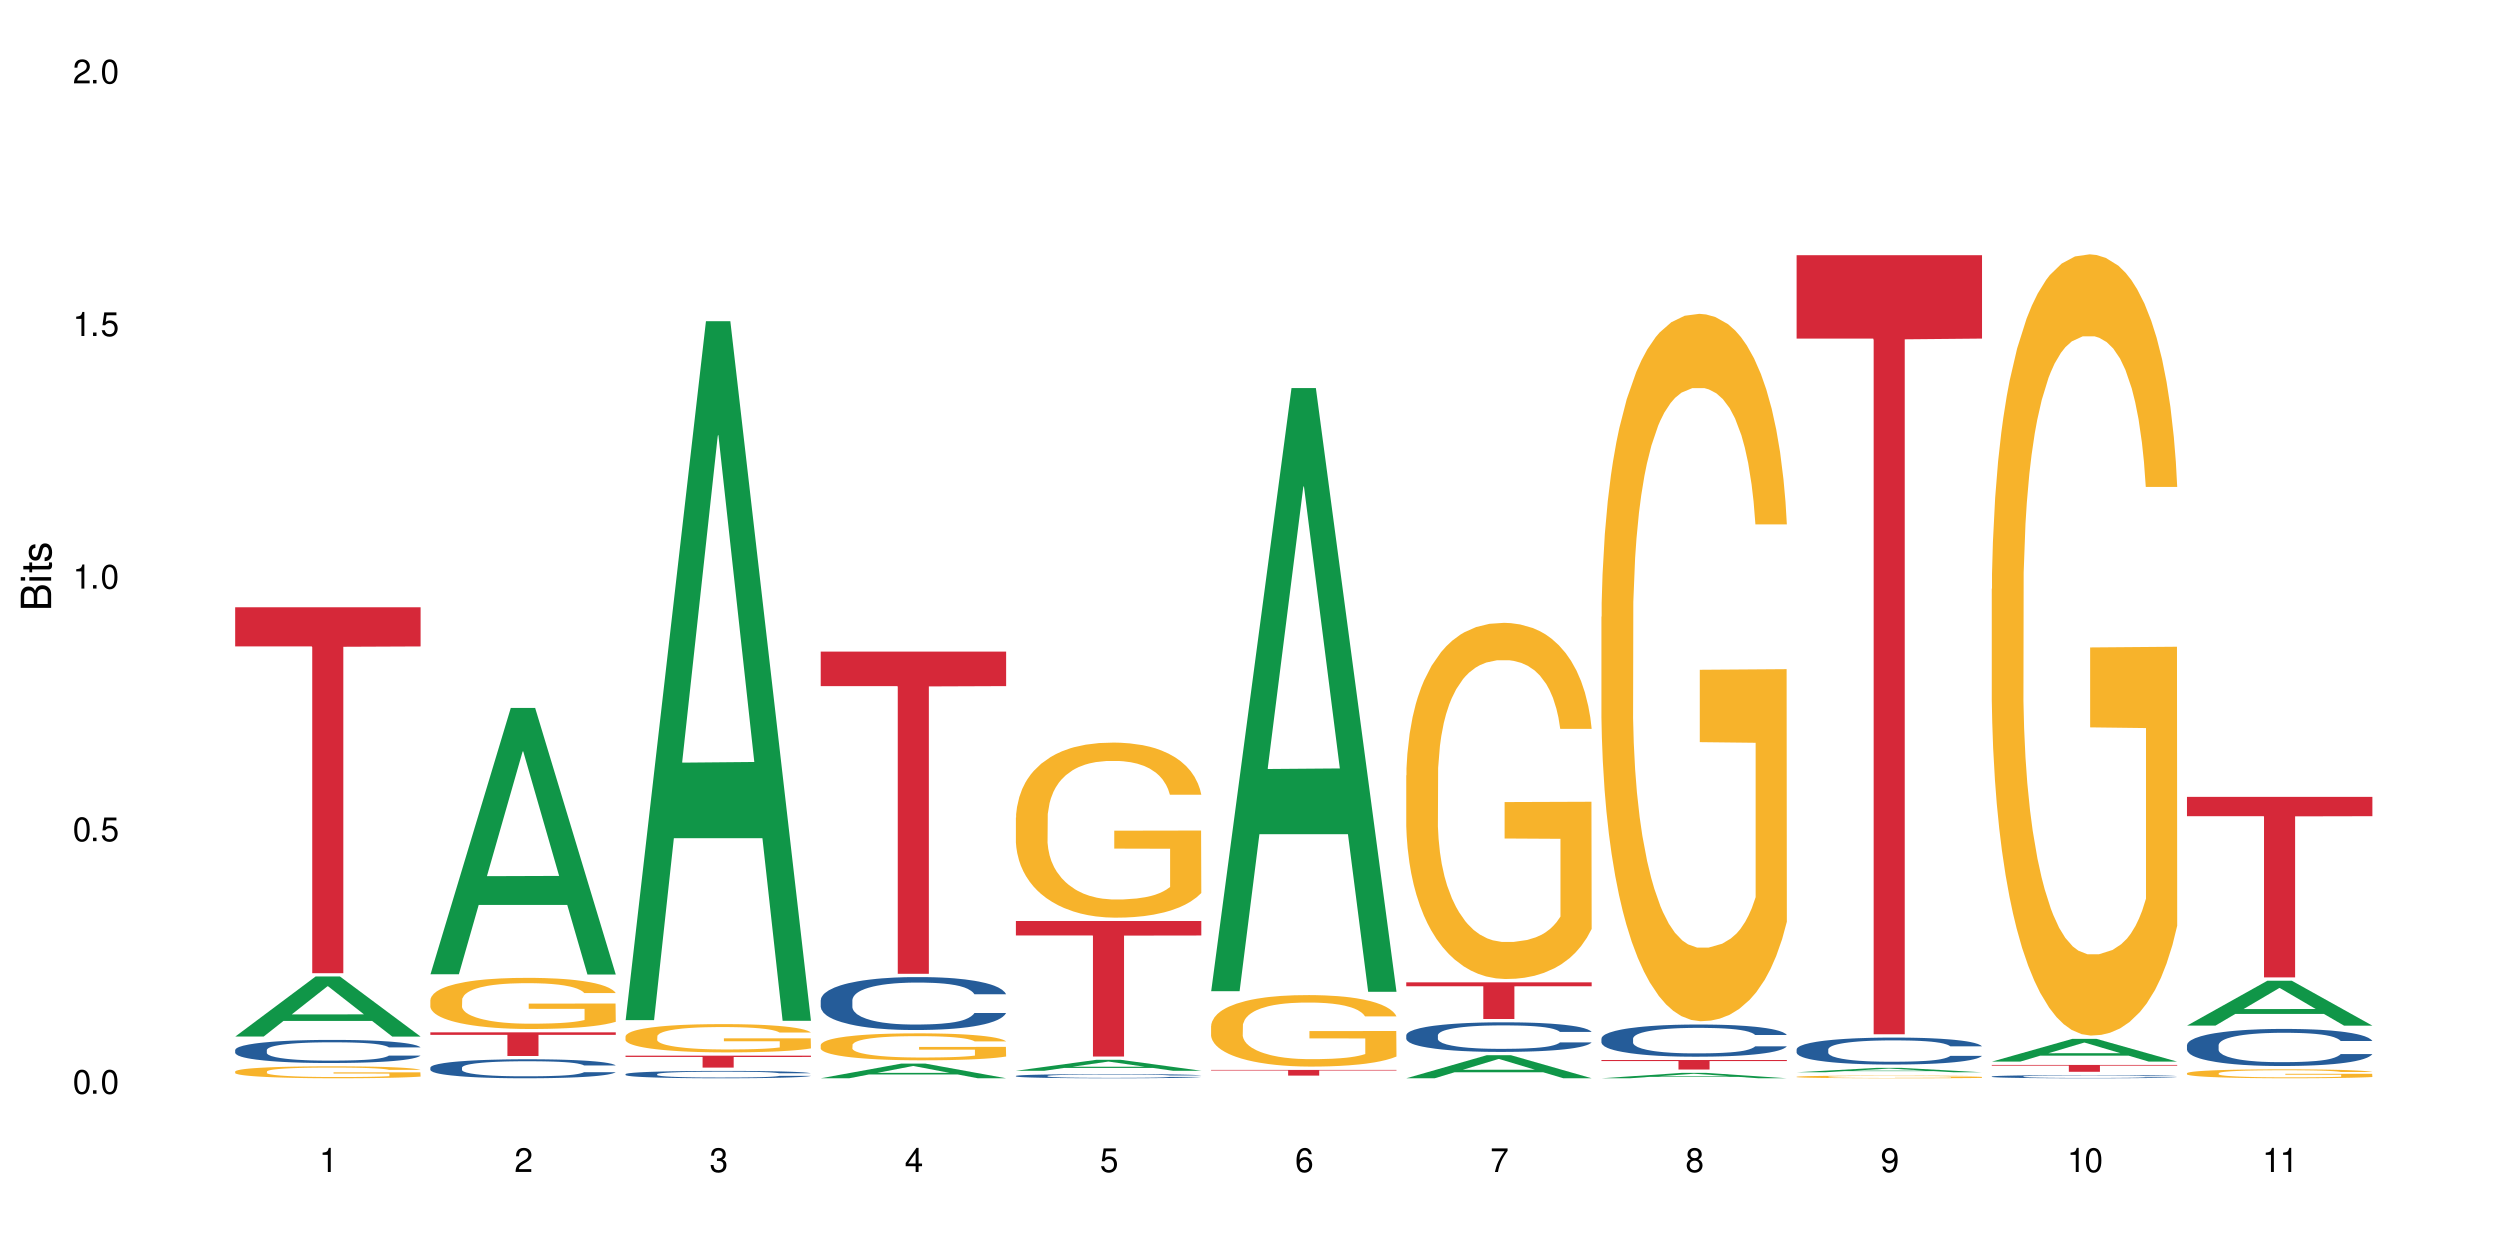 <?xml version="1.0" encoding="UTF-8"?>
<svg xmlns="http://www.w3.org/2000/svg" xmlns:xlink="http://www.w3.org/1999/xlink" width="720" height="360" viewBox="0 0 720 360">
<defs>
<g>
<g id="glyph-0-0">
</g>
<g id="glyph-0-1">
<path d="M 2.641 -6.938 C 2 -6.938 1.422 -6.656 1.078 -6.172 C 0.641 -5.562 0.406 -4.641 0.406 -3.359 C 0.406 -1.016 1.188 0.219 2.641 0.219 C 4.078 0.219 4.859 -1.016 4.859 -3.297 C 4.859 -4.641 4.656 -5.547 4.203 -6.172 C 3.844 -6.656 3.281 -6.938 2.641 -6.938 Z M 2.641 -6.188 C 3.547 -6.188 4 -5.25 4 -3.375 C 4 -1.406 3.562 -0.484 2.625 -0.484 C 1.734 -0.484 1.281 -1.438 1.281 -3.344 C 1.281 -5.25 1.734 -6.188 2.641 -6.188 Z M 2.641 -6.188 "/>
</g>
<g id="glyph-0-2">
<path d="M 1.828 -1 L 0.828 -1 L 0.828 0 L 1.828 0 Z M 1.828 -1 "/>
</g>
<g id="glyph-0-3">
<path d="M 4.562 -6.797 L 1.062 -6.797 L 0.547 -3.094 L 1.328 -3.094 C 1.719 -3.562 2.047 -3.734 2.578 -3.734 C 3.484 -3.734 4.062 -3.109 4.062 -2.094 C 4.062 -1.125 3.484 -0.531 2.578 -0.531 C 1.828 -0.531 1.375 -0.906 1.188 -1.672 L 0.328 -1.672 C 0.453 -1.109 0.547 -0.844 0.75 -0.594 C 1.125 -0.078 1.828 0.219 2.594 0.219 C 3.969 0.219 4.922 -0.781 4.922 -2.219 C 4.922 -3.562 4.031 -4.484 2.719 -4.484 C 2.25 -4.484 1.859 -4.359 1.469 -4.062 L 1.734 -5.969 L 4.562 -5.969 Z M 4.562 -6.797 "/>
</g>
<g id="glyph-0-4">
<path d="M 2.484 -4.938 L 2.484 0 L 3.328 0 L 3.328 -6.938 L 2.766 -6.938 C 2.469 -5.875 2.281 -5.734 0.984 -5.562 L 0.984 -4.938 Z M 2.484 -4.938 "/>
</g>
<g id="glyph-0-5">
<path d="M 4.859 -0.828 L 1.281 -0.828 C 1.359 -1.406 1.672 -1.781 2.5 -2.281 L 3.469 -2.828 C 4.406 -3.344 4.906 -4.062 4.906 -4.906 C 4.906 -5.484 4.672 -6.031 4.266 -6.406 C 3.859 -6.766 3.375 -6.938 2.719 -6.938 C 1.859 -6.938 1.219 -6.625 0.844 -6.031 C 0.609 -5.672 0.5 -5.234 0.484 -4.531 L 1.328 -4.531 C 1.359 -5.016 1.406 -5.281 1.531 -5.516 C 1.75 -5.938 2.188 -6.203 2.703 -6.203 C 3.469 -6.203 4.031 -5.641 4.031 -4.891 C 4.031 -4.344 3.719 -3.859 3.125 -3.516 L 2.234 -3 C 0.812 -2.172 0.406 -1.531 0.328 -0.016 L 4.859 -0.016 Z M 4.859 -0.828 "/>
</g>
<g id="glyph-0-6">
<path d="M 2.125 -3.188 L 2.578 -3.188 C 3.5 -3.188 3.984 -2.766 3.984 -1.922 C 3.984 -1.062 3.469 -0.531 2.594 -0.531 C 1.656 -0.531 1.203 -1 1.156 -2.016 L 0.312 -2.016 C 0.344 -1.453 0.438 -1.094 0.609 -0.781 C 0.953 -0.109 1.625 0.219 2.547 0.219 C 3.953 0.219 4.859 -0.625 4.859 -1.938 C 4.859 -2.828 4.516 -3.297 3.703 -3.594 C 4.344 -3.844 4.656 -4.328 4.656 -5.031 C 4.656 -6.219 3.875 -6.938 2.578 -6.938 C 1.203 -6.938 0.484 -6.172 0.453 -4.703 L 1.297 -4.703 C 1.312 -5.125 1.344 -5.359 1.453 -5.578 C 1.641 -5.969 2.062 -6.203 2.594 -6.203 C 3.344 -6.203 3.797 -5.75 3.797 -5 C 3.797 -4.516 3.609 -4.219 3.25 -4.047 C 3.016 -3.953 2.703 -3.922 2.125 -3.906 Z M 2.125 -3.188 "/>
</g>
<g id="glyph-0-7">
<path d="M 3.141 -1.672 L 3.141 0 L 3.984 0 L 3.984 -1.672 L 4.984 -1.672 L 4.984 -2.438 L 3.984 -2.438 L 3.984 -6.938 L 3.359 -6.938 L 0.266 -2.578 L 0.266 -1.672 Z M 3.141 -2.438 L 1 -2.438 L 3.141 -5.5 Z M 3.141 -2.438 "/>
</g>
<g id="glyph-0-8">
<path d="M 4.781 -5.125 C 4.609 -6.266 3.891 -6.938 2.844 -6.938 C 2.094 -6.938 1.422 -6.578 1.031 -5.953 C 0.594 -5.266 0.406 -4.422 0.406 -3.172 C 0.406 -2 0.578 -1.25 0.984 -0.641 C 1.359 -0.078 1.953 0.219 2.703 0.219 C 3.984 0.219 4.922 -0.75 4.922 -2.094 C 4.922 -3.375 4.062 -4.281 2.844 -4.281 C 2.172 -4.281 1.641 -4.031 1.281 -3.516 C 1.281 -5.234 1.828 -6.188 2.797 -6.188 C 3.391 -6.188 3.797 -5.797 3.938 -5.125 Z M 2.734 -3.531 C 3.547 -3.531 4.062 -2.953 4.062 -2.031 C 4.062 -1.156 3.484 -0.531 2.703 -0.531 C 1.922 -0.531 1.328 -1.188 1.328 -2.078 C 1.328 -2.938 1.906 -3.531 2.734 -3.531 Z M 2.734 -3.531 "/>
</g>
<g id="glyph-0-9">
<path d="M 4.984 -6.797 L 0.438 -6.797 L 0.438 -5.969 L 4.109 -5.969 C 2.5 -3.656 1.828 -2.234 1.328 0 L 2.219 0 C 2.594 -2.172 3.453 -4.047 4.984 -6.094 Z M 4.984 -6.797 "/>
</g>
<g id="glyph-0-10">
<path d="M 3.75 -3.656 C 4.469 -4.094 4.688 -4.438 4.688 -5.078 C 4.688 -6.172 3.844 -6.938 2.641 -6.938 C 1.438 -6.938 0.594 -6.172 0.594 -5.094 C 0.594 -4.438 0.812 -4.094 1.516 -3.656 C 0.734 -3.266 0.359 -2.703 0.359 -1.922 C 0.359 -0.656 1.281 0.219 2.641 0.219 C 3.984 0.219 4.922 -0.656 4.922 -1.922 C 4.922 -2.703 4.531 -3.266 3.75 -3.656 Z M 2.641 -6.188 C 3.359 -6.188 3.812 -5.75 3.812 -5.062 C 3.812 -4.406 3.344 -3.984 2.641 -3.984 C 1.922 -3.984 1.453 -4.406 1.453 -5.078 C 1.453 -5.75 1.922 -6.188 2.641 -6.188 Z M 2.641 -3.266 C 3.484 -3.266 4.062 -2.719 4.062 -1.906 C 4.062 -1.078 3.484 -0.531 2.625 -0.531 C 1.797 -0.531 1.219 -1.094 1.219 -1.906 C 1.219 -2.719 1.781 -3.266 2.641 -3.266 Z M 2.641 -3.266 "/>
</g>
<g id="glyph-0-11">
<path d="M 0.516 -1.578 C 0.672 -0.453 1.406 0.219 2.438 0.219 C 3.188 0.219 3.859 -0.141 4.266 -0.766 C 4.688 -1.453 4.891 -2.297 4.891 -3.547 C 4.891 -4.719 4.703 -5.453 4.312 -6.078 C 3.938 -6.641 3.344 -6.938 2.594 -6.938 C 1.297 -6.938 0.359 -5.969 0.359 -4.625 C 0.359 -3.344 1.234 -2.453 2.453 -2.453 C 3.094 -2.453 3.578 -2.672 4.016 -3.203 C 4 -1.484 3.469 -0.531 2.5 -0.531 C 1.906 -0.531 1.484 -0.906 1.359 -1.578 Z M 2.578 -6.203 C 3.375 -6.203 3.969 -5.531 3.969 -4.641 C 3.969 -3.797 3.391 -3.188 2.547 -3.188 C 1.734 -3.188 1.234 -3.766 1.234 -4.688 C 1.234 -5.562 1.797 -6.203 2.578 -6.203 Z M 2.578 -6.203 "/>
</g>
<g id="glyph-1-0">
</g>
<g id="glyph-1-1">
<path d="M 0 -0.953 L 0 -4.891 C 0 -5.719 -0.234 -6.344 -0.734 -6.797 C -1.188 -7.234 -1.812 -7.469 -2.5 -7.469 C -3.547 -7.469 -4.188 -7 -4.625 -5.875 C -4.984 -6.688 -5.625 -7.094 -6.531 -7.094 C -7.172 -7.094 -7.734 -6.859 -8.141 -6.391 C -8.562 -5.922 -8.75 -5.344 -8.75 -4.5 L -8.75 -0.953 Z M -4.984 -2.062 L -7.766 -2.062 L -7.766 -4.219 C -7.766 -4.844 -7.688 -5.203 -7.453 -5.5 C -7.219 -5.812 -6.859 -5.969 -6.375 -5.969 C -5.891 -5.969 -5.531 -5.812 -5.297 -5.5 C -5.062 -5.203 -4.984 -4.844 -4.984 -4.219 Z M -0.984 -2.062 L -4 -2.062 L -4 -4.781 C -4 -5.766 -3.438 -6.359 -2.484 -6.359 C -1.547 -6.359 -0.984 -5.766 -0.984 -4.781 Z M -0.984 -2.062 "/>
</g>
<g id="glyph-1-2">
<path d="M -6.281 -1.797 L -6.281 -0.797 L 0 -0.797 L 0 -1.797 Z M -8.75 -1.797 L -8.75 -0.797 L -7.484 -0.797 L -7.484 -1.797 Z M -8.75 -1.797 "/>
</g>
<g id="glyph-1-3">
<path d="M -6.281 -3.047 L -6.281 -2.016 L -8.016 -2.016 L -8.016 -1.016 L -6.281 -1.016 L -6.281 -0.172 L -5.469 -0.172 L -5.469 -1.016 L -0.719 -1.016 C -0.078 -1.016 0.281 -1.453 0.281 -2.234 C 0.281 -2.5 0.25 -2.719 0.188 -3.047 L -0.641 -3.047 C -0.609 -2.906 -0.594 -2.766 -0.594 -2.562 C -0.594 -2.141 -0.719 -2.016 -1.156 -2.016 L -5.469 -2.016 L -5.469 -3.047 Z M -6.281 -3.047 "/>
</g>
<g id="glyph-1-4">
<path d="M -4.531 -5.25 C -5.766 -5.25 -6.469 -4.422 -6.469 -2.969 C -6.469 -1.516 -5.719 -0.562 -4.547 -0.562 C -3.562 -0.562 -3.094 -1.062 -2.734 -2.562 L -2.516 -3.484 C -2.344 -4.188 -2.094 -4.469 -1.641 -4.469 C -1.047 -4.469 -0.641 -3.875 -0.641 -3 C -0.641 -2.453 -0.797 -2 -1.062 -1.75 C -1.25 -1.594 -1.422 -1.531 -1.875 -1.469 L -1.875 -0.406 C -0.422 -0.453 0.281 -1.266 0.281 -2.922 C 0.281 -4.5 -0.5 -5.516 -1.719 -5.516 C -2.656 -5.516 -3.172 -4.984 -3.469 -3.734 L -3.703 -2.766 C -3.891 -1.953 -4.156 -1.609 -4.594 -1.609 C -5.188 -1.609 -5.547 -2.125 -5.547 -2.938 C -5.547 -3.75 -5.203 -4.172 -4.531 -4.203 Z M -4.531 -5.25 "/>
</g>
</g>
</defs>
<rect x="-72" y="-36" width="864" height="432" fill="rgb(100%, 100%, 100%)" fill-opacity="1"/>
<path fill-rule="nonzero" fill="rgb(6.275%, 58.824%, 28.235%)" fill-opacity="1" d="M 67.73 298.523 L 67.789 298.508 L 90.895 281.227 L 97.91 281.227 L 121.133 298.539 L 112.973 298.539 L 107.152 294.02 L 81.652 294.02 L 75.945 298.523 L 67.73 298.523 L 84.105 292.152 L 104.816 292.133 L 94.488 284.055 L 94.375 284.039 L 94.262 284.086 L 84.047 292.133 L 84.105 292.152 Z M 67.73 298.523 "/>
<path fill-rule="nonzero" fill="rgb(14.51%, 36.078%, 60%)" fill-opacity="1" d="M 67.73 302.391 L 67.797 302.383 L 67.797 302.238 L 67.992 302.004 L 68.449 301.715 L 68.902 301.512 L 70.074 301.152 L 71.703 300.809 L 73.398 300.539 L 74.633 300.383 L 75.742 300.262 L 78.281 300.035 L 79.91 299.918 L 81.668 299.816 L 83.816 299.711 L 85.379 299.652 L 88.895 299.555 L 91.5 299.512 L 93.52 299.492 L 97.883 299.492 L 100.488 299.52 L 102.375 299.547 L 104.461 299.598 L 106.219 299.652 L 109.281 299.785 L 112.016 299.957 L 113.254 300.055 L 115.207 300.242 L 116.703 300.426 L 117.746 300.582 L 118.918 300.809 L 119.961 301.082 L 120.742 301.391 L 121.133 301.652 L 112.016 301.652 L 111.559 301.41 L 111.039 301.223 L 110.062 300.973 L 109.086 300.797 L 107.715 300.617 L 106.48 300.504 L 104.785 300.387 L 103.289 300.316 L 101.727 300.262 L 100.227 300.223 L 97.363 300.188 L 94.039 300.188 L 92.805 300.199 L 90.262 300.246 L 88.895 300.289 L 86.941 300.375 L 85.574 300.453 L 83.945 300.574 L 82.84 300.68 L 81.473 300.836 L 80.496 300.977 L 79.387 301.18 L 78.738 301.332 L 78.152 301.5 L 77.629 301.703 L 77.238 301.914 L 76.977 302.141 L 76.848 302.359 L 76.848 303.301 L 76.977 303.52 L 77.305 303.777 L 78.152 304.148 L 79.387 304.469 L 80.82 304.727 L 82.188 304.906 L 82.969 304.992 L 84.012 305.09 L 85.641 305.211 L 87.984 305.332 L 89.352 305.383 L 91.438 305.43 L 93.586 305.453 L 96.449 305.453 L 98.988 305.43 L 100.684 305.398 L 102.441 305.352 L 104.852 305.246 L 106.348 305.152 L 107.652 305.035 L 108.629 304.918 L 109.281 304.82 L 110.258 304.633 L 111.039 304.426 L 111.625 304.215 L 112.016 304.008 L 121.133 304.008 L 120.742 304.25 L 120.156 304.488 L 119.57 304.664 L 118.656 304.875 L 117.613 305.066 L 116.117 305.277 L 114.879 305.418 L 113.254 305.57 L 111.754 305.688 L 110.125 305.789 L 107.715 305.91 L 106.152 305.973 L 104.461 306.027 L 102.441 306.074 L 99.902 306.117 L 97.168 306.141 L 94.625 306.148 L 91.891 306.137 L 89.871 306.113 L 87.203 306.059 L 83.883 305.949 L 81.473 305.832 L 79.582 305.715 L 77.957 305.594 L 76.133 305.43 L 73.789 305.164 L 72.355 304.957 L 71.379 304.785 L 70.27 304.547 L 69.488 304.336 L 68.578 303.996 L 67.926 303.562 L 67.73 303.227 Z M 67.73 302.391 "/>
<path fill-rule="nonzero" fill="rgb(96.863%, 70.196%, 16.863%)" fill-opacity="1" d="M 67.73 308.574 L 67.797 308.574 L 67.797 308.508 L 68.055 308.367 L 68.707 308.172 L 69.555 308.012 L 70.465 307.887 L 71.051 307.82 L 72.027 307.727 L 72.875 307.656 L 75.023 307.516 L 77.762 307.383 L 79.258 307.328 L 80.949 307.273 L 83.359 307.215 L 84.469 307.191 L 87.855 307.141 L 91.695 307.109 L 95.93 307.102 L 97.883 307.105 L 100.555 307.117 L 104.199 307.152 L 106.285 307.184 L 107.91 307.215 L 109.605 307.254 L 111.688 307.316 L 113.645 307.395 L 115.207 307.469 L 116.77 307.562 L 118.07 307.664 L 119.18 307.773 L 120.156 307.906 L 120.742 308.016 L 121.133 308.125 L 112.078 308.125 L 111.559 308.016 L 110.973 307.93 L 109.996 307.828 L 109.02 307.75 L 108.043 307.691 L 106.219 307.609 L 104.656 307.559 L 102.703 307.516 L 100.812 307.488 L 98.664 307.469 L 97.363 307.461 L 93.91 307.461 L 90.785 307.484 L 88.961 307.508 L 87.66 307.535 L 85.836 307.582 L 84.727 307.621 L 84.078 307.645 L 82.125 307.742 L 80.82 307.832 L 80.105 307.891 L 79.191 307.984 L 78.543 308.07 L 77.824 308.195 L 77.434 308.289 L 76.914 308.504 L 76.848 309.07 L 77.043 309.188 L 77.434 309.316 L 77.957 309.43 L 78.738 309.551 L 79.52 309.641 L 80.887 309.766 L 82.059 309.844 L 82.969 309.898 L 84.727 309.984 L 85.445 310.012 L 87.137 310.07 L 88.895 310.113 L 91.047 310.148 L 92.672 310.168 L 95.277 310.184 L 98.598 310.184 L 102.508 310.168 L 104.98 310.141 L 106.676 310.117 L 107.781 310.094 L 109.148 310.059 L 110.125 310.027 L 111.039 309.992 L 112.145 309.941 L 112.145 309.188 L 96.059 309.184 L 96.059 308.832 L 121.066 308.828 L 121.133 310.059 L 119.766 310.145 L 118.07 310.227 L 116.441 310.289 L 114.75 310.344 L 112.34 310.402 L 110.387 310.441 L 107.391 310.484 L 104.656 310.512 L 101.789 310.531 L 99.25 310.539 L 96.254 310.543 L 93.586 310.535 L 90.719 310.52 L 88.441 310.492 L 86.355 310.461 L 84.273 310.422 L 81.668 310.355 L 79.973 310.301 L 78.215 310.234 L 76.457 310.156 L 74.895 310.07 L 73.852 310.004 L 72.812 309.93 L 71.703 309.836 L 70.66 309.73 L 69.879 309.633 L 69.164 309.523 L 68.645 309.418 L 68.121 309.277 L 67.859 309.164 L 67.73 309.066 Z M 67.73 308.574 "/>
<path fill-rule="nonzero" fill="rgb(83.922%, 15.686%, 22.353%)" fill-opacity="1" d="M 67.73 174.895 L 121.133 174.895 L 121.133 186.172 L 98.875 186.273 L 98.875 280.273 L 89.922 280.273 L 89.922 186.371 L 89.793 186.172 L 67.73 186.172 Z M 67.73 174.895 "/>
<path fill-rule="nonzero" fill="rgb(6.275%, 58.824%, 28.235%)" fill-opacity="1" d="M 123.941 280.594 L 124 280.523 L 147.105 203.891 L 154.125 203.891 L 177.344 280.668 L 169.184 280.668 L 163.367 260.625 L 137.863 260.625 L 132.156 280.594 L 123.941 280.594 L 140.316 252.336 L 161.027 252.262 L 150.699 216.434 L 150.586 216.359 L 150.473 216.578 L 140.258 252.262 L 140.316 252.336 Z M 123.941 280.594 "/>
<path fill-rule="nonzero" fill="rgb(14.51%, 36.078%, 60%)" fill-opacity="1" d="M 123.941 307.453 L 124.008 307.449 L 124.008 307.328 L 124.203 307.141 L 124.66 306.898 L 125.113 306.734 L 126.285 306.441 L 127.914 306.156 L 129.609 305.934 L 130.844 305.805 L 131.953 305.707 L 134.492 305.52 L 136.121 305.426 L 137.879 305.34 L 140.027 305.254 L 141.59 305.207 L 145.109 305.125 L 147.711 305.09 L 149.73 305.074 L 154.094 305.074 L 156.699 305.094 L 158.59 305.121 L 160.672 305.16 L 162.43 305.207 L 165.492 305.316 L 168.227 305.457 L 169.465 305.535 L 171.418 305.691 L 172.914 305.84 L 173.957 305.969 L 175.129 306.156 L 176.172 306.379 L 176.953 306.637 L 177.344 306.852 L 168.227 306.852 L 167.77 306.648 L 167.25 306.496 L 166.273 306.289 L 165.297 306.145 L 163.93 306 L 162.691 305.906 L 160.996 305.809 L 159.5 305.75 L 157.938 305.707 L 156.438 305.676 L 153.574 305.645 L 150.254 305.645 L 149.016 305.656 L 146.477 305.695 L 145.109 305.73 L 143.152 305.801 L 141.785 305.863 L 140.156 305.965 L 139.051 306.051 L 137.684 306.18 L 136.707 306.293 L 135.598 306.461 L 134.949 306.586 L 134.363 306.727 L 133.84 306.891 L 133.449 307.066 L 133.191 307.25 L 133.059 307.43 L 133.059 308.203 L 133.191 308.383 L 133.516 308.594 L 134.363 308.898 L 135.598 309.164 L 137.031 309.375 L 138.398 309.523 L 139.18 309.594 L 140.223 309.672 L 141.852 309.773 L 144.195 309.875 L 145.562 309.914 L 147.648 309.953 L 149.797 309.973 L 152.66 309.973 L 155.203 309.953 L 156.895 309.93 L 158.652 309.887 L 161.062 309.805 L 162.559 309.723 L 163.863 309.629 L 164.84 309.535 L 165.492 309.453 L 166.469 309.297 L 167.25 309.129 L 167.836 308.953 L 168.227 308.785 L 177.344 308.785 L 176.953 308.984 L 176.367 309.18 L 175.781 309.324 L 174.867 309.5 L 173.828 309.652 L 172.328 309.828 L 171.09 309.945 L 169.465 310.07 L 167.965 310.164 L 166.336 310.25 L 163.93 310.348 L 162.363 310.398 L 160.672 310.441 L 158.652 310.484 L 156.113 310.52 L 153.379 310.539 L 150.84 310.543 L 148.102 310.535 L 146.086 310.512 L 143.414 310.469 L 140.094 310.379 L 137.684 310.285 L 135.793 310.188 L 134.168 310.09 L 132.344 309.953 L 130 309.734 L 128.566 309.562 L 127.59 309.422 L 126.48 309.23 L 125.699 309.055 L 124.789 308.773 L 124.137 308.418 L 123.941 308.145 Z M 123.941 307.453 "/>
<path fill-rule="nonzero" fill="rgb(96.863%, 70.196%, 16.863%)" fill-opacity="1" d="M 123.941 287.93 L 124.008 287.918 L 124.008 287.648 L 124.27 287.043 L 124.918 286.207 L 125.766 285.523 L 126.676 284.984 L 127.266 284.703 L 128.242 284.297 L 129.086 284 L 131.234 283.395 L 133.973 282.832 L 135.469 282.59 L 137.164 282.359 L 139.57 282.105 L 140.68 282.012 L 144.066 281.797 L 147.906 281.66 L 152.141 281.621 L 154.094 281.633 L 156.766 281.688 L 160.41 281.836 L 162.496 281.969 L 164.125 282.105 L 165.816 282.281 L 167.902 282.547 L 169.855 282.871 L 171.418 283.195 L 172.98 283.598 L 174.281 284.027 L 175.391 284.5 L 176.367 285.066 L 176.953 285.535 L 177.344 286.008 L 168.293 286.008 L 167.77 285.535 L 167.184 285.172 L 166.207 284.727 L 165.23 284.406 L 164.254 284.148 L 162.43 283.801 L 160.867 283.586 L 158.914 283.395 L 157.023 283.273 L 154.875 283.195 L 153.574 283.168 L 150.121 283.168 L 146.996 283.262 L 145.172 283.371 L 143.871 283.477 L 142.047 283.68 L 140.941 283.84 L 140.289 283.949 L 138.336 284.363 L 137.031 284.742 L 136.316 284.996 L 135.402 285.402 L 134.754 285.766 L 134.035 286.301 L 133.645 286.707 L 133.125 287.621 L 133.059 290.043 L 133.254 290.555 L 133.645 291.105 L 134.168 291.59 L 134.949 292.102 L 135.73 292.492 L 137.098 293.016 L 138.27 293.367 L 139.18 293.598 L 140.941 293.961 L 141.656 294.082 L 143.348 294.324 L 145.109 294.512 L 147.258 294.672 L 148.883 294.754 L 151.488 294.82 L 154.812 294.82 L 158.719 294.738 L 161.191 294.633 L 162.887 294.523 L 163.992 294.43 L 165.359 294.281 L 166.336 294.148 L 167.25 294 L 168.355 293.77 L 168.355 290.555 L 152.27 290.543 L 152.27 289.035 L 177.277 289.02 L 177.344 294.281 L 175.977 294.645 L 174.281 294.996 L 172.656 295.266 L 170.961 295.492 L 168.551 295.75 L 166.598 295.91 L 163.602 296.098 L 160.867 296.219 L 158 296.301 L 155.461 296.34 L 152.465 296.355 L 149.797 296.328 L 146.93 296.246 L 144.652 296.141 L 142.566 296.004 L 140.484 295.828 L 137.879 295.547 L 136.188 295.316 L 134.426 295.035 L 132.668 294.699 L 131.105 294.336 L 130.062 294.055 L 129.023 293.73 L 127.914 293.328 L 126.871 292.871 L 126.09 292.453 L 125.375 291.98 L 124.855 291.535 L 124.332 290.93 L 124.074 290.445 L 123.941 290.031 Z M 123.941 287.93 "/>
<path fill-rule="nonzero" fill="rgb(83.922%, 15.686%, 22.353%)" fill-opacity="1" d="M 123.941 297.309 L 177.344 297.309 L 177.344 298.035 L 155.086 298.043 L 155.086 304.121 L 146.133 304.121 L 146.133 298.051 L 146.004 298.035 L 123.941 298.035 Z M 123.941 297.309 "/>
<path fill-rule="nonzero" fill="rgb(6.275%, 58.824%, 28.235%)" fill-opacity="1" d="M 180.152 293.801 L 180.211 293.613 L 203.316 92.504 L 210.336 92.504 L 233.555 293.992 L 225.395 293.992 L 219.578 241.398 L 194.074 241.398 L 188.371 293.801 L 180.152 293.801 L 196.527 219.641 L 217.238 219.449 L 206.91 125.426 L 206.797 125.234 L 206.684 125.801 L 196.473 219.449 L 196.527 219.641 Z M 180.152 293.801 "/>
<path fill-rule="nonzero" fill="rgb(14.51%, 36.078%, 60%)" fill-opacity="1" d="M 180.152 309.344 L 180.219 309.344 L 180.219 309.297 L 180.414 309.223 L 180.871 309.129 L 181.324 309.066 L 182.5 308.949 L 184.125 308.84 L 185.82 308.754 L 187.059 308.703 L 188.164 308.668 L 190.703 308.594 L 192.332 308.559 L 194.09 308.523 L 196.238 308.492 L 197.801 308.473 L 201.32 308.441 L 203.922 308.426 L 205.941 308.422 L 210.305 308.422 L 212.91 308.43 L 214.801 308.438 L 216.883 308.453 L 218.641 308.473 L 221.703 308.516 L 224.438 308.57 L 225.676 308.602 L 227.629 308.66 L 229.125 308.719 L 230.168 308.77 L 231.34 308.84 L 232.383 308.93 L 233.164 309.027 L 233.555 309.109 L 224.438 309.109 L 223.98 309.031 L 223.461 308.973 L 222.484 308.895 L 221.508 308.836 L 220.141 308.781 L 218.902 308.742 L 217.207 308.707 L 215.711 308.684 L 214.148 308.668 L 212.648 308.656 L 209.785 308.645 L 206.465 308.645 L 205.227 308.648 L 202.688 308.664 L 201.32 308.676 L 199.363 308.703 L 197.996 308.727 L 196.371 308.766 L 195.262 308.801 L 193.895 308.852 L 192.918 308.895 L 191.812 308.957 L 191.16 309.008 L 190.574 309.062 L 190.051 309.125 L 189.66 309.195 L 189.402 309.266 L 189.27 309.336 L 189.27 309.637 L 189.402 309.707 L 189.727 309.785 L 190.574 309.906 L 191.812 310.008 L 193.242 310.09 L 194.609 310.148 L 195.395 310.176 L 196.434 310.207 L 198.062 310.246 L 200.406 310.285 L 201.773 310.301 L 203.859 310.316 L 206.008 310.32 L 208.875 310.32 L 211.414 310.316 L 213.105 310.305 L 214.863 310.289 L 217.273 310.258 L 218.773 310.227 L 220.074 310.188 L 221.051 310.152 L 221.703 310.121 L 222.68 310.059 L 223.461 309.996 L 224.047 309.926 L 224.438 309.859 L 233.555 309.859 L 233.164 309.938 L 232.578 310.016 L 231.992 310.07 L 231.082 310.137 L 230.039 310.199 L 228.539 310.266 L 227.305 310.312 L 225.676 310.359 L 224.176 310.395 L 222.551 310.43 L 220.141 310.469 L 218.578 310.488 L 216.883 310.504 L 214.863 310.52 L 212.324 310.535 L 209.59 310.543 L 207.051 310.543 L 204.316 310.539 L 202.297 310.531 L 199.625 310.516 L 196.305 310.48 L 193.895 310.441 L 192.008 310.406 L 190.379 310.367 L 188.555 310.316 L 186.211 310.23 L 184.777 310.164 L 183.801 310.109 L 182.695 310.035 L 181.914 309.965 L 181 309.855 L 180.348 309.719 L 180.152 309.613 Z M 180.152 309.344 "/>
<path fill-rule="nonzero" fill="rgb(96.863%, 70.196%, 16.863%)" fill-opacity="1" d="M 180.152 298.434 L 180.219 298.426 L 180.219 298.277 L 180.48 297.941 L 181.129 297.48 L 181.977 297.102 L 182.891 296.805 L 183.477 296.648 L 184.453 296.426 L 185.297 296.262 L 187.449 295.926 L 190.184 295.613 L 191.68 295.48 L 193.375 295.355 L 195.785 295.211 L 196.891 295.16 L 200.277 295.043 L 204.121 294.969 L 208.352 294.945 L 210.305 294.953 L 212.977 294.98 L 216.621 295.062 L 218.707 295.137 L 220.336 295.211 L 222.027 295.309 L 224.113 295.457 L 226.066 295.637 L 227.629 295.816 L 229.191 296.039 L 230.492 296.277 L 231.602 296.535 L 232.578 296.848 L 233.164 297.109 L 233.555 297.367 L 224.504 297.367 L 223.98 297.109 L 223.395 296.906 L 222.418 296.664 L 221.441 296.484 L 220.465 296.344 L 218.641 296.148 L 217.078 296.031 L 215.125 295.926 L 213.238 295.859 L 211.086 295.816 L 209.785 295.801 L 206.332 295.801 L 203.207 295.852 L 201.383 295.91 L 200.082 295.973 L 198.258 296.082 L 197.152 296.172 L 196.5 296.23 L 194.547 296.461 L 193.242 296.668 L 192.527 296.812 L 191.617 297.035 L 190.965 297.234 L 190.246 297.531 L 189.855 297.754 L 189.336 298.262 L 189.27 299.602 L 189.465 299.883 L 189.855 300.188 L 190.379 300.453 L 191.16 300.738 L 191.941 300.953 L 193.309 301.242 L 194.48 301.438 L 195.395 301.562 L 197.152 301.762 L 197.867 301.832 L 199.562 301.965 L 201.32 302.07 L 203.469 302.156 L 205.098 302.203 L 207.699 302.238 L 211.023 302.238 L 214.93 302.195 L 217.402 302.137 L 219.098 302.074 L 220.203 302.023 L 221.57 301.941 L 222.551 301.867 L 223.461 301.785 L 224.566 301.66 L 224.566 299.883 L 208.484 299.875 L 208.484 299.043 L 233.488 299.035 L 233.555 301.941 L 232.188 302.145 L 230.492 302.336 L 228.867 302.484 L 227.172 302.613 L 224.762 302.754 L 222.809 302.844 L 219.812 302.945 L 217.078 303.012 L 214.215 303.059 L 211.672 303.078 L 208.68 303.086 L 206.008 303.074 L 203.141 303.027 L 200.863 302.969 L 198.777 302.895 L 196.695 302.797 L 194.09 302.641 L 192.398 302.516 L 190.641 302.359 L 188.879 302.172 L 187.316 301.973 L 186.277 301.816 L 185.234 301.637 L 184.125 301.414 L 183.086 301.16 L 182.305 300.93 L 181.586 300.672 L 181.066 300.426 L 180.543 300.09 L 180.285 299.824 L 180.152 299.594 Z M 180.152 298.434 "/>
<path fill-rule="nonzero" fill="rgb(83.922%, 15.686%, 22.353%)" fill-opacity="1" d="M 180.152 304.039 L 233.555 304.039 L 233.555 304.406 L 211.301 304.41 L 211.301 307.469 L 202.344 307.469 L 202.344 304.414 L 202.215 304.406 L 180.152 304.406 Z M 180.152 304.039 "/>
<path fill-rule="nonzero" fill="rgb(6.275%, 58.824%, 28.235%)" fill-opacity="1" d="M 236.367 310.539 L 236.422 310.535 L 259.527 306.324 L 266.547 306.324 L 289.766 310.543 L 281.609 310.543 L 275.789 309.441 L 250.285 309.441 L 244.582 310.539 L 236.367 310.539 L 252.738 308.988 L 273.449 308.98 L 263.121 307.012 L 263.008 307.008 L 262.895 307.02 L 252.684 308.98 L 252.738 308.988 Z M 236.367 310.539 "/>
<path fill-rule="nonzero" fill="rgb(14.51%, 36.078%, 60%)" fill-opacity="1" d="M 236.367 288.039 L 236.43 288.023 L 236.43 287.688 L 236.625 287.16 L 237.082 286.492 L 237.539 286.031 L 238.711 285.207 L 240.34 284.414 L 242.031 283.801 L 243.27 283.438 L 244.375 283.16 L 246.914 282.645 L 248.543 282.379 L 250.301 282.145 L 252.449 281.906 L 254.016 281.766 L 257.531 281.543 L 260.137 281.445 L 262.152 281.406 L 266.516 281.406 L 269.121 281.461 L 271.012 281.531 L 273.094 281.641 L 274.852 281.766 L 277.914 282.074 L 280.648 282.465 L 281.887 282.688 L 283.84 283.117 L 285.34 283.535 L 286.379 283.898 L 287.551 284.414 L 288.594 285.043 L 289.375 285.754 L 289.766 286.352 L 280.648 286.352 L 280.191 285.793 L 279.672 285.363 L 278.695 284.789 L 277.719 284.387 L 276.352 283.984 L 275.113 283.719 L 273.422 283.453 L 271.922 283.285 L 270.359 283.16 L 268.863 283.078 L 265.996 282.992 L 262.676 282.992 L 261.438 283.02 L 258.898 283.133 L 257.531 283.23 L 255.578 283.426 L 254.211 283.605 L 252.582 283.887 L 251.473 284.121 L 250.105 284.484 L 249.129 284.805 L 248.023 285.266 L 247.371 285.613 L 246.785 286.004 L 246.266 286.465 L 245.875 286.949 L 245.613 287.465 L 245.484 287.969 L 245.484 290.129 L 245.613 290.629 L 245.938 291.215 L 246.785 292.066 L 248.023 292.805 L 249.457 293.387 L 250.824 293.805 L 251.605 294 L 252.645 294.223 L 254.273 294.504 L 256.617 294.781 L 257.984 294.895 L 260.07 295.004 L 262.219 295.062 L 265.086 295.062 L 267.625 295.004 L 269.316 294.934 L 271.074 294.824 L 273.484 294.586 L 274.984 294.363 L 276.285 294.098 L 277.262 293.836 L 277.914 293.613 L 278.891 293.18 L 279.672 292.707 L 280.258 292.219 L 280.648 291.746 L 289.766 291.746 L 289.375 292.301 L 288.789 292.844 L 288.203 293.25 L 287.293 293.738 L 286.25 294.168 L 284.75 294.656 L 283.516 294.977 L 281.887 295.324 L 280.387 295.59 L 278.762 295.828 L 276.352 296.105 L 274.789 296.246 L 273.094 296.371 L 271.074 296.48 L 268.535 296.578 L 265.801 296.637 L 263.262 296.648 L 260.527 296.621 L 258.508 296.566 L 255.836 296.441 L 252.516 296.188 L 250.105 295.926 L 248.219 295.66 L 246.59 295.383 L 244.766 295.004 L 242.422 294.391 L 240.988 293.918 L 240.012 293.527 L 238.906 292.984 L 238.125 292.496 L 237.211 291.715 L 236.562 290.727 L 236.367 289.961 Z M 236.367 288.039 "/>
<path fill-rule="nonzero" fill="rgb(96.863%, 70.196%, 16.863%)" fill-opacity="1" d="M 236.367 300.93 L 236.43 300.922 L 236.43 300.781 L 236.691 300.461 L 237.344 300.023 L 238.188 299.66 L 239.102 299.375 L 239.688 299.227 L 240.664 299.016 L 241.512 298.859 L 243.66 298.539 L 246.395 298.242 L 247.891 298.113 L 249.586 297.992 L 251.996 297.859 L 253.102 297.809 L 256.488 297.695 L 260.332 297.625 L 264.562 297.602 L 266.516 297.609 L 269.188 297.637 L 272.836 297.715 L 274.918 297.785 L 276.547 297.859 L 278.238 297.949 L 280.324 298.094 L 282.277 298.262 L 283.84 298.434 L 285.402 298.645 L 286.707 298.871 L 287.812 299.121 L 288.789 299.418 L 289.375 299.668 L 289.766 299.914 L 280.715 299.914 L 280.191 299.668 L 279.605 299.477 L 278.629 299.242 L 277.652 299.07 L 276.676 298.938 L 274.852 298.75 L 273.289 298.637 L 271.336 298.539 L 269.449 298.477 L 267.301 298.434 L 265.996 298.418 L 262.543 298.418 L 259.418 298.469 L 257.594 298.523 L 256.293 298.582 L 254.469 298.688 L 253.363 298.773 L 252.711 298.828 L 250.758 299.051 L 249.457 299.25 L 248.738 299.383 L 247.828 299.598 L 247.176 299.789 L 246.461 300.07 L 246.07 300.285 L 245.547 300.766 L 245.484 302.043 L 245.68 302.312 L 246.07 302.605 L 246.59 302.859 L 247.371 303.129 L 248.152 303.336 L 249.52 303.613 L 250.691 303.797 L 251.605 303.918 L 253.363 304.109 L 254.078 304.172 L 255.773 304.301 L 257.531 304.398 L 259.68 304.484 L 261.309 304.527 L 263.914 304.562 L 267.234 304.562 L 271.141 304.52 L 273.617 304.465 L 275.309 304.406 L 276.418 304.355 L 277.785 304.277 L 278.762 304.207 L 279.672 304.129 L 280.781 304.008 L 280.781 302.312 L 264.695 302.305 L 264.695 301.512 L 289.699 301.504 L 289.766 304.277 L 288.398 304.469 L 286.707 304.656 L 285.078 304.797 L 283.383 304.918 L 280.977 305.051 L 279.02 305.137 L 276.023 305.234 L 273.289 305.301 L 270.426 305.344 L 267.887 305.363 L 264.891 305.371 L 262.219 305.355 L 259.355 305.312 L 257.074 305.258 L 254.992 305.188 L 252.906 305.094 L 250.301 304.945 L 248.609 304.824 L 246.852 304.676 L 245.094 304.5 L 243.527 304.309 L 242.488 304.156 L 241.445 303.988 L 240.34 303.773 L 239.297 303.535 L 238.516 303.312 L 237.797 303.066 L 237.277 302.832 L 236.758 302.512 L 236.496 302.258 L 236.367 302.035 Z M 236.367 300.93 "/>
<path fill-rule="nonzero" fill="rgb(83.922%, 15.686%, 22.353%)" fill-opacity="1" d="M 236.367 187.668 L 289.766 187.668 L 289.766 197.598 L 267.512 197.688 L 267.512 280.453 L 258.555 280.453 L 258.555 197.773 L 258.426 197.598 L 236.367 197.598 Z M 236.367 187.668 "/>
<path fill-rule="nonzero" fill="rgb(6.275%, 58.824%, 28.235%)" fill-opacity="1" d="M 292.578 308.383 L 292.633 308.379 L 315.738 305.227 L 322.758 305.227 L 345.977 308.383 L 337.82 308.383 L 332 307.559 L 306.496 307.559 L 300.793 308.383 L 292.578 308.383 L 308.949 307.219 L 329.66 307.215 L 319.336 305.742 L 319.219 305.738 L 319.105 305.746 L 308.895 307.215 L 308.949 307.219 Z M 292.578 308.383 "/>
<path fill-rule="nonzero" fill="rgb(14.51%, 36.078%, 60%)" fill-opacity="1" d="M 292.578 309.863 L 292.641 309.859 L 292.641 309.836 L 292.836 309.793 L 293.293 309.738 L 293.75 309.703 L 294.922 309.637 L 296.551 309.574 L 298.242 309.527 L 299.48 309.5 L 300.586 309.477 L 303.125 309.434 L 304.754 309.414 L 306.512 309.395 L 308.664 309.379 L 310.227 309.367 L 313.742 309.348 L 316.348 309.34 L 318.367 309.336 L 322.73 309.336 L 325.332 309.34 L 327.223 309.348 L 329.305 309.355 L 331.066 309.367 L 334.125 309.391 L 336.859 309.422 L 338.098 309.438 L 340.051 309.473 L 341.551 309.508 L 342.59 309.535 L 343.762 309.574 L 344.805 309.625 L 345.586 309.68 L 345.977 309.73 L 336.859 309.73 L 336.406 309.684 L 335.883 309.652 L 334.906 309.605 L 333.93 309.574 L 332.562 309.543 L 331.324 309.52 L 329.633 309.5 L 328.133 309.484 L 326.57 309.477 L 325.074 309.469 L 322.207 309.465 L 317.648 309.465 L 315.109 309.473 L 313.742 309.48 L 311.789 309.496 L 310.422 309.512 L 308.793 309.535 L 307.684 309.551 L 306.316 309.582 L 305.34 309.605 L 304.234 309.645 L 303.582 309.672 L 302.996 309.699 L 302.477 309.738 L 302.086 309.777 L 301.824 309.816 L 301.695 309.855 L 301.695 310.027 L 301.824 310.066 L 302.148 310.113 L 302.996 310.18 L 304.234 310.238 L 305.668 310.285 L 307.035 310.32 L 307.816 310.332 L 308.859 310.352 L 310.484 310.375 L 312.832 310.395 L 314.199 310.406 L 316.281 310.414 L 318.43 310.418 L 321.297 310.418 L 323.836 310.414 L 325.527 310.406 L 327.289 310.398 L 329.695 310.379 L 331.195 310.363 L 332.496 310.34 L 333.473 310.32 L 334.125 310.305 L 335.102 310.27 L 335.883 310.23 L 336.469 310.191 L 336.859 310.156 L 345.977 310.156 L 345.586 310.199 L 345 310.242 L 344.414 310.273 L 343.504 310.312 L 342.461 310.348 L 340.965 310.387 L 339.727 310.41 L 338.098 310.438 L 336.602 310.461 L 334.973 310.477 L 332.562 310.5 L 331 310.512 L 329.305 310.52 L 327.289 310.531 L 324.746 310.539 L 322.012 310.543 L 316.738 310.543 L 314.719 310.535 L 312.047 310.527 L 308.727 310.508 L 306.316 310.484 L 304.43 310.465 L 302.801 310.441 L 300.977 310.414 L 298.633 310.363 L 297.199 310.328 L 296.223 310.297 L 295.117 310.254 L 294.336 310.215 L 293.422 310.152 L 292.773 310.074 L 292.578 310.016 Z M 292.578 309.863 "/>
<path fill-rule="nonzero" fill="rgb(96.863%, 70.196%, 16.863%)" fill-opacity="1" d="M 292.578 235.461 L 292.641 235.418 L 292.641 234.496 L 292.902 232.422 L 293.555 229.566 L 294.398 227.219 L 295.312 225.375 L 295.898 224.41 L 296.875 223.027 L 297.723 222.016 L 299.871 219.941 L 302.605 218.008 L 304.105 217.18 L 305.797 216.395 L 308.207 215.52 L 309.312 215.199 L 312.699 214.461 L 316.543 214 L 320.773 213.863 L 322.73 213.91 L 325.398 214.094 L 329.047 214.602 L 331.129 215.062 L 332.758 215.52 L 334.449 216.121 L 336.535 217.043 L 338.488 218.145 L 340.051 219.25 L 341.613 220.633 L 342.918 222.105 L 344.023 223.719 L 345 225.652 L 345.586 227.266 L 345.977 228.875 L 336.926 228.875 L 336.406 227.266 L 335.82 226.023 L 334.84 224.5 L 333.863 223.398 L 332.887 222.523 L 331.066 221.324 L 329.5 220.586 L 327.547 219.941 L 325.66 219.527 L 323.512 219.25 L 322.207 219.16 L 318.758 219.16 L 315.629 219.48 L 313.809 219.852 L 312.504 220.219 L 310.68 220.91 L 309.574 221.461 L 308.922 221.832 L 306.969 223.258 L 305.668 224.547 L 304.949 225.422 L 304.039 226.805 L 303.387 228.047 L 302.672 229.891 L 302.281 231.273 L 301.758 234.402 L 301.695 242.691 L 301.891 244.441 L 302.281 246.332 L 302.801 247.988 L 303.582 249.738 L 304.363 251.074 L 305.73 252.871 L 306.902 254.066 L 307.816 254.852 L 309.574 256.094 L 310.289 256.508 L 311.984 257.336 L 313.742 257.98 L 315.891 258.535 L 317.52 258.812 L 320.125 259.043 L 323.445 259.043 L 327.352 258.766 L 329.828 258.398 L 331.52 258.027 L 332.629 257.707 L 333.996 257.199 L 334.973 256.738 L 335.883 256.23 L 336.992 255.449 L 336.992 244.441 L 320.906 244.398 L 320.906 239.238 L 345.914 239.191 L 345.977 257.199 L 344.609 258.441 L 342.918 259.641 L 341.289 260.562 L 339.598 261.344 L 337.188 262.219 L 335.234 262.773 L 332.238 263.418 L 329.5 263.832 L 326.637 264.105 L 324.098 264.246 L 321.102 264.293 L 318.43 264.199 L 315.566 263.922 L 313.285 263.555 L 311.203 263.094 L 309.117 262.496 L 306.512 261.527 L 304.82 260.746 L 303.062 259.777 L 301.305 258.625 L 299.742 257.383 L 298.699 256.418 L 297.656 255.312 L 296.551 253.93 L 295.508 252.363 L 294.727 250.938 L 294.008 249.324 L 293.488 247.805 L 292.969 245.73 L 292.707 244.074 L 292.578 242.648 Z M 292.578 235.461 "/>
<path fill-rule="nonzero" fill="rgb(83.922%, 15.686%, 22.353%)" fill-opacity="1" d="M 292.578 265.246 L 345.977 265.246 L 345.977 269.422 L 323.723 269.457 L 323.723 304.273 L 314.77 304.273 L 314.77 269.496 L 314.637 269.422 L 292.578 269.422 Z M 292.578 265.246 "/>
<path fill-rule="nonzero" fill="rgb(6.275%, 58.824%, 28.235%)" fill-opacity="1" d="M 348.789 285.469 L 348.844 285.305 L 371.953 111.762 L 378.969 111.762 L 402.188 285.633 L 394.031 285.633 L 388.211 240.246 L 362.711 240.246 L 357.004 285.469 L 348.789 285.469 L 365.164 221.473 L 385.871 221.309 L 375.547 140.168 L 375.434 140.004 L 375.316 140.496 L 365.105 221.309 L 365.164 221.473 Z M 348.789 285.469 "/>
<path fill-rule="nonzero" fill="rgb(96.863%, 70.196%, 16.863%)" fill-opacity="1" d="M 348.789 295.406 L 348.852 295.387 L 348.852 295.012 L 349.113 294.164 L 349.766 292.996 L 350.613 292.039 L 351.523 291.285 L 352.109 290.891 L 353.086 290.328 L 353.934 289.914 L 356.082 289.066 L 358.816 288.277 L 360.316 287.938 L 362.008 287.621 L 364.418 287.262 L 365.523 287.129 L 368.91 286.828 L 372.754 286.641 L 376.988 286.586 L 378.941 286.605 L 381.609 286.68 L 385.258 286.887 L 387.34 287.074 L 388.969 287.262 L 390.664 287.508 L 392.746 287.883 L 394.699 288.332 L 396.262 288.785 L 397.824 289.348 L 399.129 289.953 L 400.234 290.609 L 401.211 291.398 L 401.797 292.059 L 402.188 292.715 L 393.137 292.715 L 392.617 292.059 L 392.031 291.551 L 391.055 290.93 L 390.078 290.477 L 389.098 290.121 L 387.277 289.633 L 385.715 289.332 L 383.758 289.066 L 381.871 288.898 L 379.723 288.785 L 378.418 288.746 L 374.969 288.746 L 371.844 288.879 L 370.02 289.031 L 368.715 289.18 L 366.891 289.461 L 365.785 289.688 L 365.133 289.84 L 363.18 290.422 L 361.879 290.949 L 361.16 291.305 L 360.25 291.871 L 359.598 292.379 L 358.883 293.129 L 358.492 293.695 L 357.969 294.973 L 357.906 298.359 L 358.102 299.074 L 358.492 299.844 L 359.012 300.52 L 359.793 301.234 L 360.574 301.781 L 361.941 302.516 L 363.117 303.004 L 364.027 303.324 L 365.785 303.832 L 366.5 304 L 368.195 304.34 L 369.953 304.602 L 372.102 304.828 L 373.73 304.941 L 376.336 305.035 L 379.656 305.035 L 383.562 304.922 L 386.039 304.77 L 387.73 304.621 L 388.84 304.488 L 390.207 304.281 L 391.184 304.094 L 392.094 303.887 L 393.203 303.566 L 393.203 299.074 L 377.117 299.055 L 377.117 296.949 L 402.125 296.93 L 402.188 304.281 L 400.82 304.789 L 399.129 305.277 L 397.5 305.656 L 395.809 305.973 L 393.398 306.332 L 391.445 306.559 L 388.449 306.82 L 385.715 306.988 L 382.848 307.102 L 380.309 307.16 L 377.312 307.18 L 374.641 307.141 L 371.777 307.027 L 369.496 306.879 L 367.414 306.688 L 365.328 306.445 L 362.727 306.051 L 361.031 305.73 L 359.273 305.336 L 357.516 304.863 L 355.953 304.355 L 354.91 303.961 L 353.867 303.512 L 352.762 302.945 L 351.719 302.309 L 350.938 301.723 L 350.223 301.066 L 349.699 300.445 L 349.18 299.598 L 348.918 298.922 L 348.789 298.34 Z M 348.789 295.406 "/>
<path fill-rule="nonzero" fill="rgb(83.922%, 15.686%, 22.353%)" fill-opacity="1" d="M 348.789 308.133 L 402.188 308.133 L 402.188 308.309 L 379.934 308.309 L 379.934 309.773 L 370.98 309.773 L 370.98 308.309 L 348.789 308.309 Z M 348.789 308.133 "/>
<path fill-rule="nonzero" fill="rgb(6.275%, 58.824%, 28.235%)" fill-opacity="1" d="M 405 310.535 L 405.059 310.531 L 428.164 303.906 L 435.18 303.906 L 458.402 310.543 L 450.242 310.543 L 444.422 308.812 L 418.922 308.812 L 413.215 310.535 L 405 310.535 L 421.375 308.094 L 442.082 308.09 L 431.758 304.992 L 431.645 304.984 L 431.527 305.004 L 421.316 308.09 L 421.375 308.094 Z M 405 310.535 "/>
<path fill-rule="nonzero" fill="rgb(14.51%, 36.078%, 60%)" fill-opacity="1" d="M 405 298.141 L 405.066 298.133 L 405.066 297.945 L 405.262 297.648 L 405.715 297.273 L 406.172 297.016 L 407.344 296.559 L 408.973 296.113 L 410.664 295.77 L 411.902 295.566 L 413.012 295.41 L 415.551 295.125 L 417.18 294.977 L 418.938 294.844 L 421.086 294.711 L 422.648 294.633 L 426.164 294.508 L 428.77 294.453 L 430.789 294.43 L 435.152 294.43 L 437.758 294.461 L 439.645 294.5 L 441.73 294.562 L 443.488 294.633 L 446.547 294.805 L 449.285 295.023 L 450.52 295.148 L 452.473 295.391 L 453.973 295.621 L 455.016 295.824 L 456.188 296.113 L 457.227 296.465 L 458.012 296.859 L 458.402 297.195 L 449.285 297.195 L 448.828 296.883 L 448.309 296.645 L 447.328 296.324 L 446.352 296.098 L 444.984 295.871 L 443.746 295.723 L 442.055 295.574 L 440.559 295.48 L 438.992 295.41 L 437.496 295.367 L 434.629 295.32 L 431.309 295.32 L 430.07 295.336 L 427.531 295.395 L 426.164 295.449 L 424.211 295.559 L 422.844 295.66 L 421.215 295.816 L 420.109 295.949 L 418.742 296.152 L 417.766 296.332 L 416.656 296.59 L 416.004 296.781 L 415.418 297 L 414.898 297.258 L 414.508 297.531 L 414.246 297.82 L 414.117 298.102 L 414.117 299.309 L 414.246 299.586 L 414.574 299.914 L 415.418 300.391 L 416.656 300.805 L 418.09 301.129 L 419.457 301.363 L 420.238 301.473 L 421.281 301.598 L 422.91 301.754 L 425.254 301.91 L 426.621 301.973 L 428.703 302.035 L 430.855 302.066 L 433.719 302.066 L 436.258 302.035 L 437.953 301.996 L 439.711 301.934 L 442.121 301.801 L 443.617 301.676 L 444.922 301.527 L 445.898 301.379 L 446.547 301.254 L 447.523 301.012 L 448.309 300.75 L 448.895 300.477 L 449.285 300.211 L 458.402 300.211 L 458.012 300.523 L 457.426 300.828 L 456.836 301.051 L 455.926 301.324 L 454.883 301.566 L 453.387 301.84 L 452.148 302.02 L 450.52 302.215 L 449.023 302.359 L 447.395 302.492 L 444.984 302.648 L 443.422 302.727 L 441.73 302.797 L 439.711 302.859 L 437.172 302.914 L 434.434 302.945 L 431.895 302.953 L 429.16 302.938 L 427.141 302.906 L 424.473 302.836 L 421.148 302.695 L 418.742 302.547 L 416.852 302.398 L 415.223 302.246 L 413.402 302.035 L 411.055 301.691 L 409.625 301.426 L 408.648 301.207 L 407.539 300.906 L 406.758 300.633 L 405.848 300.195 L 405.195 299.641 L 405 299.215 Z M 405 298.141 "/>
<path fill-rule="nonzero" fill="rgb(96.863%, 70.196%, 16.863%)" fill-opacity="1" d="M 405 223.312 L 405.066 223.219 L 405.066 221.348 L 405.324 217.129 L 405.977 211.32 L 406.824 206.543 L 407.734 202.797 L 408.32 200.828 L 409.297 198.02 L 410.145 195.957 L 412.293 191.742 L 415.027 187.809 L 416.527 186.121 L 418.219 184.527 L 420.629 182.746 L 421.738 182.094 L 425.121 180.594 L 428.965 179.656 L 433.199 179.375 L 435.152 179.469 L 437.82 179.844 L 441.469 180.875 L 443.551 181.812 L 445.18 182.746 L 446.875 183.965 L 448.957 185.84 L 450.91 188.086 L 452.473 190.336 L 454.039 193.148 L 455.34 196.145 L 456.445 199.422 L 457.426 203.359 L 458.012 206.637 L 458.402 209.918 L 449.348 209.918 L 448.828 206.637 L 448.242 204.109 L 447.266 201.016 L 446.289 198.77 L 445.312 196.988 L 443.488 194.551 L 441.926 193.055 L 439.973 191.742 L 438.082 190.898 L 435.934 190.336 L 434.629 190.148 L 431.18 190.148 L 428.055 190.805 L 426.23 191.555 L 424.926 192.305 L 423.105 193.707 L 421.996 194.832 L 421.348 195.582 L 419.391 198.488 L 418.09 201.109 L 417.375 202.891 L 416.461 205.699 L 415.809 208.23 L 415.094 211.977 L 414.703 214.789 L 414.184 221.16 L 414.117 238.023 L 414.312 241.582 L 414.703 245.422 L 415.223 248.797 L 416.004 252.355 L 416.785 255.074 L 418.156 258.727 L 419.328 261.164 L 420.238 262.754 L 421.996 265.285 L 422.715 266.129 L 424.406 267.816 L 426.164 269.125 L 428.312 270.25 L 429.941 270.812 L 432.547 271.281 L 435.867 271.281 L 439.777 270.719 L 442.25 269.969 L 443.945 269.219 L 445.051 268.562 L 446.418 267.535 L 447.395 266.598 L 448.309 265.566 L 449.414 263.973 L 449.414 241.582 L 433.328 241.488 L 433.328 230.996 L 458.336 230.902 L 458.402 267.535 L 457.031 270.062 L 455.34 272.5 L 453.711 274.371 L 452.02 275.965 L 449.609 277.746 L 447.656 278.871 L 444.66 280.18 L 441.926 281.023 L 439.059 281.586 L 436.52 281.867 L 433.523 281.961 L 430.855 281.773 L 427.988 281.211 L 425.707 280.461 L 423.625 279.523 L 421.543 278.309 L 418.938 276.34 L 417.242 274.746 L 415.484 272.781 L 413.727 270.438 L 412.164 267.906 L 411.121 265.941 L 410.078 263.691 L 408.973 260.883 L 407.93 257.695 L 407.148 254.793 L 406.434 251.512 L 405.91 248.422 L 405.391 244.207 L 405.129 240.832 L 405 237.93 Z M 405 223.312 "/>
<path fill-rule="nonzero" fill="rgb(83.922%, 15.686%, 22.353%)" fill-opacity="1" d="M 405 282.914 L 458.402 282.914 L 458.402 284.043 L 436.145 284.055 L 436.145 293.477 L 427.191 293.477 L 427.191 284.066 L 427.062 284.043 L 405 284.043 Z M 405 282.914 "/>
<path fill-rule="nonzero" fill="rgb(6.275%, 58.824%, 28.235%)" fill-opacity="1" d="M 461.211 310.543 L 461.27 310.539 L 484.375 308.988 L 491.391 308.988 L 514.613 310.543 L 506.453 310.543 L 500.633 310.137 L 475.133 310.137 L 469.426 310.543 L 461.211 310.543 L 477.586 309.969 L 498.297 309.969 L 487.969 309.242 L 487.855 309.238 L 487.742 309.242 L 477.527 309.969 L 477.586 309.969 Z M 461.211 310.543 "/>
<path fill-rule="nonzero" fill="rgb(14.51%, 36.078%, 60%)" fill-opacity="1" d="M 461.211 299.102 L 461.277 299.09 L 461.277 298.887 L 461.473 298.566 L 461.926 298.16 L 462.383 297.879 L 463.555 297.379 L 465.184 296.898 L 466.879 296.523 L 468.113 296.305 L 469.223 296.137 L 471.762 295.824 L 473.391 295.66 L 475.148 295.516 L 477.297 295.375 L 478.859 295.289 L 482.375 295.152 L 484.98 295.094 L 487 295.07 L 491.363 295.07 L 493.969 295.102 L 495.855 295.145 L 497.941 295.211 L 499.699 295.289 L 502.762 295.477 L 505.496 295.711 L 506.73 295.848 L 508.688 296.109 L 510.184 296.363 L 511.227 296.586 L 512.398 296.898 L 513.441 297.277 L 514.223 297.711 L 514.613 298.074 L 505.496 298.074 L 505.039 297.738 L 504.52 297.473 L 503.543 297.125 L 502.562 296.883 L 501.195 296.637 L 499.961 296.473 L 498.266 296.312 L 496.77 296.211 L 495.207 296.137 L 493.707 296.086 L 490.844 296.035 L 487.52 296.035 L 486.285 296.051 L 483.742 296.117 L 482.375 296.18 L 480.422 296.297 L 479.055 296.406 L 477.426 296.574 L 476.32 296.719 L 474.953 296.941 L 473.977 297.137 L 472.867 297.414 L 472.219 297.625 L 471.633 297.863 L 471.109 298.145 L 470.719 298.441 L 470.457 298.754 L 470.328 299.059 L 470.328 300.371 L 470.457 300.676 L 470.785 301.031 L 471.633 301.547 L 472.867 301.996 L 474.301 302.352 L 475.668 302.605 L 476.449 302.727 L 477.492 302.859 L 479.121 303.031 L 481.465 303.199 L 482.832 303.266 L 484.918 303.336 L 487.066 303.367 L 489.93 303.367 L 492.469 303.336 L 494.164 303.293 L 495.922 303.227 L 498.332 303.082 L 499.828 302.945 L 501.133 302.785 L 502.109 302.625 L 502.762 302.488 L 503.738 302.227 L 504.52 301.938 L 505.105 301.641 L 505.496 301.352 L 514.613 301.352 L 514.223 301.691 L 513.637 302.023 L 513.051 302.27 L 512.137 302.562 L 511.094 302.828 L 509.598 303.125 L 508.359 303.316 L 506.73 303.531 L 505.234 303.691 L 503.605 303.836 L 501.195 304.004 L 499.633 304.09 L 497.941 304.164 L 495.922 304.234 L 493.383 304.293 L 490.648 304.324 L 488.105 304.336 L 485.371 304.316 L 483.352 304.285 L 480.684 304.207 L 477.363 304.055 L 474.953 303.895 L 473.062 303.734 L 471.438 303.562 L 469.613 303.336 L 467.27 302.961 L 465.836 302.676 L 464.859 302.438 L 463.75 302.105 L 462.969 301.809 L 462.059 301.336 L 461.406 300.734 L 461.211 300.27 Z M 461.211 299.102 "/>
<path fill-rule="nonzero" fill="rgb(96.863%, 70.196%, 16.863%)" fill-opacity="1" d="M 461.211 177.645 L 461.277 177.457 L 461.277 173.734 L 461.535 165.363 L 462.188 153.828 L 463.035 144.34 L 463.945 136.895 L 464.531 132.988 L 465.508 127.406 L 466.355 123.312 L 468.504 114.941 L 471.242 107.125 L 472.738 103.777 L 474.43 100.613 L 476.84 97.078 L 477.949 95.777 L 481.336 92.801 L 485.176 90.938 L 489.41 90.383 L 491.363 90.566 L 494.035 91.312 L 497.68 93.359 L 499.766 95.219 L 501.391 97.078 L 503.086 99.496 L 505.168 103.219 L 507.125 107.684 L 508.688 112.148 L 510.25 117.73 L 511.551 123.688 L 512.66 130.199 L 513.637 138.012 L 514.223 144.523 L 514.613 151.035 L 505.559 151.035 L 505.039 144.523 L 504.453 139.5 L 503.477 133.359 L 502.5 128.895 L 501.523 125.359 L 499.699 120.523 L 498.137 117.547 L 496.184 114.941 L 494.293 113.266 L 492.145 112.148 L 490.844 111.777 L 487.391 111.777 L 484.266 113.082 L 482.441 114.57 L 481.141 116.059 L 479.316 118.848 L 478.207 121.082 L 477.559 122.57 L 475.602 128.336 L 474.301 133.547 L 473.586 137.082 L 472.672 142.664 L 472.023 147.688 L 471.305 155.129 L 470.914 160.711 L 470.395 173.363 L 470.328 206.855 L 470.523 213.926 L 470.914 221.551 L 471.438 228.25 L 472.219 235.32 L 473 240.715 L 474.367 247.973 L 475.539 252.809 L 476.449 255.973 L 478.207 260.996 L 478.926 262.672 L 480.617 266.02 L 482.375 268.625 L 484.523 270.859 L 486.152 271.973 L 488.758 272.906 L 492.078 272.906 L 495.988 271.789 L 498.461 270.301 L 500.156 268.812 L 501.262 267.508 L 502.629 265.461 L 503.605 263.602 L 504.52 261.555 L 505.625 258.391 L 505.625 213.926 L 489.539 213.738 L 489.539 192.898 L 514.547 192.715 L 514.613 265.461 L 513.246 270.484 L 511.551 275.324 L 509.922 279.043 L 508.23 282.207 L 505.82 285.742 L 503.867 287.977 L 500.871 290.582 L 498.137 292.254 L 495.27 293.371 L 492.73 293.93 L 489.734 294.117 L 487.066 293.742 L 484.199 292.629 L 481.922 291.137 L 479.836 289.277 L 477.754 286.859 L 475.148 282.953 L 473.453 279.789 L 471.695 275.883 L 469.938 271.23 L 468.375 266.207 L 467.332 262.301 L 466.289 257.836 L 465.184 252.254 L 464.141 245.926 L 463.359 240.16 L 462.645 233.645 L 462.121 227.508 L 461.602 219.133 L 461.34 212.438 L 461.211 206.668 Z M 461.211 177.645 "/>
<path fill-rule="nonzero" fill="rgb(83.922%, 15.686%, 22.353%)" fill-opacity="1" d="M 461.211 305.289 L 514.613 305.289 L 514.613 305.582 L 492.355 305.582 L 492.355 308.035 L 483.402 308.035 L 483.402 305.586 L 483.273 305.582 L 461.211 305.582 Z M 461.211 305.289 "/>
<path fill-rule="nonzero" fill="rgb(6.275%, 58.824%, 28.235%)" fill-opacity="1" d="M 517.422 308.816 L 517.48 308.812 L 540.586 307.543 L 547.602 307.543 L 570.824 308.816 L 562.664 308.816 L 556.848 308.484 L 531.344 308.484 L 525.637 308.816 L 517.422 308.816 L 533.797 308.348 L 554.508 308.344 L 544.18 307.75 L 544.066 307.75 L 543.953 307.754 L 533.738 308.344 L 533.797 308.348 Z M 517.422 308.816 "/>
<path fill-rule="nonzero" fill="rgb(14.51%, 36.078%, 60%)" fill-opacity="1" d="M 517.422 302.203 L 517.488 302.195 L 517.488 302.027 L 517.684 301.758 L 518.141 301.418 L 518.594 301.184 L 519.766 300.762 L 521.395 300.359 L 523.09 300.047 L 524.324 299.863 L 525.434 299.719 L 527.973 299.457 L 529.602 299.324 L 531.359 299.203 L 533.508 299.082 L 535.07 299.012 L 538.586 298.898 L 541.191 298.848 L 543.211 298.828 L 547.574 298.828 L 550.18 298.855 L 552.066 298.891 L 554.152 298.945 L 555.91 299.012 L 558.973 299.168 L 561.707 299.367 L 562.945 299.48 L 564.898 299.699 L 566.395 299.91 L 567.438 300.098 L 568.609 300.359 L 569.652 300.68 L 570.434 301.039 L 570.824 301.344 L 561.707 301.344 L 561.25 301.062 L 560.73 300.84 L 559.754 300.551 L 558.777 300.344 L 557.41 300.141 L 556.172 300.004 L 554.477 299.871 L 552.98 299.785 L 551.418 299.719 L 549.918 299.68 L 547.055 299.637 L 543.734 299.637 L 542.496 299.648 L 539.957 299.707 L 538.586 299.754 L 536.633 299.855 L 535.266 299.949 L 533.637 300.09 L 532.531 300.211 L 531.164 300.395 L 530.188 300.559 L 529.078 300.793 L 528.43 300.969 L 527.844 301.168 L 527.32 301.402 L 526.93 301.652 L 526.672 301.914 L 526.539 302.168 L 526.539 303.27 L 526.672 303.523 L 526.996 303.82 L 527.844 304.254 L 529.078 304.629 L 530.512 304.93 L 531.879 305.141 L 532.66 305.242 L 533.703 305.355 L 535.332 305.496 L 537.676 305.637 L 539.043 305.695 L 541.129 305.75 L 543.277 305.781 L 546.141 305.781 L 548.684 305.75 L 550.375 305.715 L 552.133 305.66 L 554.543 305.539 L 556.039 305.426 L 557.344 305.289 L 558.32 305.156 L 558.973 305.043 L 559.949 304.82 L 560.73 304.582 L 561.316 304.332 L 561.707 304.09 L 570.824 304.09 L 570.434 304.375 L 569.848 304.652 L 569.262 304.859 L 568.348 305.105 L 567.309 305.324 L 565.809 305.574 L 564.57 305.738 L 562.945 305.914 L 561.445 306.051 L 559.816 306.172 L 557.41 306.312 L 555.844 306.383 L 554.152 306.445 L 552.133 306.504 L 549.594 306.555 L 546.859 306.582 L 544.32 306.59 L 541.582 306.574 L 539.566 306.547 L 536.895 306.484 L 533.574 306.355 L 531.164 306.219 L 529.273 306.086 L 527.648 305.945 L 525.824 305.75 L 523.48 305.441 L 522.047 305.199 L 521.07 305 L 519.961 304.723 L 519.18 304.473 L 518.27 304.078 L 517.617 303.574 L 517.422 303.184 Z M 517.422 302.203 "/>
<path fill-rule="nonzero" fill="rgb(96.863%, 70.196%, 16.863%)" fill-opacity="1" d="M 517.422 310.102 L 517.488 310.102 L 517.488 310.086 L 517.75 310.055 L 518.398 310.012 L 519.246 309.977 L 520.156 309.945 L 520.742 309.93 L 521.723 309.91 L 522.566 309.895 L 524.715 309.863 L 527.453 309.832 L 528.949 309.82 L 530.645 309.809 L 533.051 309.797 L 534.16 309.789 L 537.547 309.777 L 541.387 309.773 L 545.621 309.77 L 547.574 309.77 L 550.246 309.773 L 553.891 309.781 L 555.977 309.789 L 557.605 309.797 L 559.297 309.805 L 561.379 309.82 L 563.336 309.836 L 564.898 309.852 L 566.461 309.875 L 567.762 309.895 L 568.871 309.922 L 569.848 309.949 L 570.434 309.977 L 570.824 310 L 561.773 310 L 561.25 309.977 L 560.664 309.957 L 559.688 309.934 L 557.734 309.902 L 555.91 309.883 L 554.348 309.871 L 552.395 309.863 L 550.504 309.855 L 548.355 309.852 L 543.602 309.852 L 540.477 309.855 L 538.652 309.863 L 537.352 309.867 L 535.527 309.879 L 534.418 309.887 L 533.77 309.891 L 531.816 309.914 L 530.512 309.934 L 529.797 309.945 L 528.883 309.969 L 528.234 309.988 L 527.516 310.016 L 527.125 310.035 L 526.605 310.086 L 526.539 310.211 L 526.734 310.238 L 527.125 310.27 L 527.648 310.293 L 528.43 310.32 L 529.211 310.34 L 530.578 310.367 L 531.75 310.387 L 532.66 310.398 L 534.418 310.418 L 535.137 310.426 L 536.828 310.438 L 538.586 310.445 L 540.738 310.453 L 542.363 310.461 L 548.293 310.461 L 552.199 310.457 L 554.672 310.453 L 556.367 310.445 L 557.473 310.441 L 558.84 310.434 L 559.816 310.426 L 560.73 310.418 L 561.836 310.406 L 561.836 310.238 L 545.75 310.238 L 545.75 310.16 L 570.758 310.16 L 570.824 310.434 L 569.457 310.453 L 567.762 310.473 L 566.137 310.484 L 564.441 310.5 L 562.031 310.512 L 560.078 310.52 L 557.082 310.531 L 554.348 310.535 L 551.48 310.539 L 548.941 310.543 L 543.277 310.543 L 540.41 310.539 L 538.133 310.531 L 536.047 310.523 L 533.965 310.516 L 531.359 310.5 L 529.664 310.488 L 526.148 310.457 L 524.586 310.438 L 523.543 310.422 L 522.504 310.406 L 521.395 310.383 L 520.352 310.359 L 519.57 310.34 L 518.855 310.312 L 518.336 310.289 L 517.812 310.258 L 517.555 310.234 L 517.422 310.211 Z M 517.422 310.102 "/>
<path fill-rule="nonzero" fill="rgb(83.922%, 15.686%, 22.353%)" fill-opacity="1" d="M 517.422 73.496 L 570.824 73.496 L 570.824 97.512 L 548.566 97.723 L 548.566 297.875 L 539.613 297.875 L 539.613 97.934 L 539.484 97.512 L 517.422 97.512 Z M 517.422 73.496 "/>
<path fill-rule="nonzero" fill="rgb(6.275%, 58.824%, 28.235%)" fill-opacity="1" d="M 573.633 305.742 L 573.691 305.738 L 596.797 299.203 L 603.816 299.203 L 627.035 305.75 L 618.875 305.75 L 613.059 304.039 L 587.555 304.039 L 581.852 305.742 L 573.633 305.742 L 590.008 303.332 L 610.719 303.328 L 600.391 300.273 L 600.277 300.266 L 600.164 300.285 L 589.953 303.328 L 590.008 303.332 Z M 573.633 305.742 "/>
<path fill-rule="nonzero" fill="rgb(14.51%, 36.078%, 60%)" fill-opacity="1" d="M 573.633 310.027 L 573.699 310.027 L 573.699 310.004 L 573.895 309.973 L 574.352 309.934 L 574.805 309.906 L 575.98 309.855 L 577.605 309.809 L 579.301 309.773 L 580.539 309.75 L 581.645 309.734 L 584.184 309.703 L 585.812 309.688 L 587.57 309.672 L 589.719 309.66 L 591.281 309.648 L 594.801 309.637 L 597.402 309.633 L 599.422 309.629 L 603.785 309.629 L 606.391 309.633 L 608.281 309.637 L 610.363 309.645 L 612.121 309.648 L 615.184 309.668 L 617.918 309.691 L 619.156 309.707 L 621.109 309.73 L 622.605 309.758 L 623.648 309.777 L 624.82 309.809 L 625.863 309.848 L 626.645 309.891 L 627.035 309.926 L 617.918 309.926 L 617.461 309.891 L 616.941 309.867 L 615.965 309.832 L 614.988 309.809 L 613.621 309.785 L 612.383 309.766 L 610.688 309.75 L 609.191 309.742 L 607.629 309.734 L 606.129 309.73 L 603.266 309.723 L 599.945 309.723 L 598.707 309.727 L 596.168 309.73 L 594.801 309.738 L 592.844 309.75 L 591.477 309.762 L 589.852 309.777 L 588.742 309.793 L 587.375 309.812 L 586.398 309.832 L 585.293 309.859 L 584.641 309.883 L 584.055 309.906 L 583.531 309.934 L 583.141 309.961 L 582.883 309.992 L 582.75 310.023 L 582.75 310.152 L 582.883 310.184 L 583.207 310.219 L 584.055 310.27 L 585.293 310.312 L 586.723 310.348 L 588.09 310.371 L 588.871 310.383 L 589.914 310.398 L 591.543 310.414 L 593.887 310.43 L 595.254 310.438 L 597.34 310.445 L 599.488 310.449 L 602.355 310.449 L 604.895 310.445 L 606.586 310.441 L 608.344 310.434 L 610.754 310.418 L 612.254 310.406 L 613.555 310.391 L 614.531 310.375 L 615.184 310.359 L 616.16 310.336 L 616.941 310.309 L 617.527 310.277 L 617.918 310.25 L 627.035 310.25 L 626.645 310.281 L 626.059 310.316 L 625.473 310.34 L 624.559 310.367 L 623.52 310.395 L 622.02 310.422 L 620.785 310.441 L 619.156 310.465 L 617.656 310.48 L 616.031 310.492 L 613.621 310.512 L 612.059 310.52 L 610.363 310.527 L 608.344 310.535 L 605.805 310.539 L 603.07 310.543 L 597.793 310.543 L 595.777 310.539 L 593.105 310.531 L 589.785 310.516 L 587.375 310.5 L 585.488 310.484 L 583.859 310.469 L 582.035 310.445 L 579.691 310.406 L 578.258 310.379 L 577.281 310.355 L 576.176 310.324 L 575.391 310.293 L 574.48 310.246 L 573.828 310.188 L 573.633 310.141 Z M 573.633 310.027 "/>
<path fill-rule="nonzero" fill="rgb(96.863%, 70.196%, 16.863%)" fill-opacity="1" d="M 573.633 169.613 L 573.699 169.41 L 573.699 165.301 L 573.961 156.051 L 574.609 143.312 L 575.457 132.832 L 576.371 124.613 L 576.957 120.297 L 577.934 114.133 L 578.777 109.613 L 580.93 100.363 L 583.664 91.734 L 585.16 88.035 L 586.855 84.543 L 589.266 80.637 L 590.371 79.199 L 593.758 75.91 L 597.598 73.855 L 601.832 73.242 L 603.785 73.445 L 606.457 74.27 L 610.102 76.527 L 612.188 78.582 L 613.816 80.637 L 615.508 83.309 L 617.594 87.418 L 619.547 92.352 L 621.109 97.281 L 622.672 103.445 L 623.973 110.023 L 625.082 117.215 L 626.059 125.844 L 626.645 133.039 L 627.035 140.23 L 617.984 140.23 L 617.461 133.039 L 616.875 127.488 L 615.898 120.707 L 614.922 115.777 L 613.945 111.871 L 612.121 106.531 L 610.559 103.242 L 608.605 100.363 L 606.715 98.516 L 604.566 97.281 L 603.266 96.871 L 599.812 96.871 L 596.688 98.309 L 594.863 99.953 L 593.562 101.598 L 591.738 104.68 L 590.633 107.145 L 589.98 108.789 L 588.027 115.16 L 586.723 120.914 L 586.008 124.816 L 585.098 130.984 L 584.445 136.531 L 583.727 144.75 L 583.336 150.914 L 582.816 164.887 L 582.75 201.875 L 582.945 209.684 L 583.336 218.109 L 583.859 225.508 L 584.641 233.316 L 585.422 239.273 L 586.789 247.289 L 587.961 252.633 L 588.871 256.125 L 590.633 261.672 L 591.348 263.523 L 593.039 267.223 L 594.801 270.098 L 596.949 272.562 L 598.578 273.797 L 601.18 274.824 L 604.504 274.824 L 608.41 273.59 L 610.883 271.949 L 612.578 270.305 L 613.684 268.863 L 615.051 266.605 L 616.031 264.551 L 616.941 262.289 L 618.047 258.797 L 618.047 209.684 L 601.961 209.48 L 601.961 186.465 L 626.969 186.258 L 627.035 266.605 L 625.668 272.152 L 623.973 277.496 L 622.348 281.605 L 620.652 285.098 L 618.242 289.004 L 616.289 291.469 L 613.293 294.348 L 610.559 296.195 L 607.695 297.43 L 605.152 298.043 L 602.156 298.25 L 599.488 297.84 L 596.621 296.605 L 594.344 294.961 L 592.258 292.906 L 590.176 290.234 L 587.57 285.922 L 585.879 282.426 L 584.117 278.113 L 582.359 272.977 L 580.797 267.426 L 579.754 263.113 L 578.715 258.18 L 577.605 252.016 L 576.566 245.027 L 575.785 238.66 L 575.066 231.465 L 574.547 224.684 L 574.023 215.438 L 573.766 208.039 L 573.633 201.672 Z M 573.633 169.613 "/>
<path fill-rule="nonzero" fill="rgb(83.922%, 15.686%, 22.353%)" fill-opacity="1" d="M 573.633 306.703 L 627.035 306.703 L 627.035 306.914 L 604.781 306.914 L 604.781 308.676 L 595.824 308.676 L 595.824 306.918 L 595.695 306.914 L 573.633 306.914 Z M 573.633 306.703 "/>
<path fill-rule="nonzero" fill="rgb(6.275%, 58.824%, 28.235%)" fill-opacity="1" d="M 629.848 295.371 L 629.902 295.359 L 653.008 282.445 L 660.027 282.445 L 683.246 295.387 L 675.09 295.387 L 669.27 292.008 L 643.766 292.008 L 638.062 295.371 L 629.848 295.371 L 646.219 290.609 L 666.93 290.598 L 656.602 284.559 L 656.488 284.547 L 656.375 284.586 L 646.164 290.598 L 646.219 290.609 Z M 629.848 295.371 "/>
<path fill-rule="nonzero" fill="rgb(14.51%, 36.078%, 60%)" fill-opacity="1" d="M 629.848 300.984 L 629.91 300.973 L 629.91 300.738 L 630.105 300.367 L 630.562 299.898 L 631.02 299.578 L 632.191 299 L 633.816 298.445 L 635.512 298.016 L 636.75 297.762 L 637.855 297.566 L 640.395 297.207 L 642.023 297.02 L 643.781 296.855 L 645.93 296.688 L 647.492 296.59 L 651.012 296.434 L 653.617 296.367 L 655.633 296.34 L 659.996 296.34 L 662.602 296.379 L 664.492 296.426 L 666.574 296.504 L 668.332 296.59 L 671.395 296.805 L 674.129 297.078 L 675.367 297.234 L 677.32 297.539 L 678.816 297.832 L 679.859 298.086 L 681.031 298.445 L 682.074 298.883 L 682.855 299.383 L 683.246 299.801 L 674.129 299.801 L 673.672 299.41 L 673.152 299.109 L 672.176 298.711 L 671.199 298.426 L 669.832 298.145 L 668.594 297.957 L 666.902 297.773 L 665.402 297.656 L 663.84 297.566 L 662.344 297.508 L 659.477 297.449 L 656.156 297.449 L 654.918 297.469 L 652.379 297.547 L 651.012 297.617 L 649.059 297.754 L 647.688 297.879 L 646.062 298.074 L 644.953 298.242 L 643.586 298.496 L 642.609 298.719 L 641.504 299.039 L 640.852 299.285 L 640.266 299.559 L 639.746 299.879 L 639.355 300.223 L 639.094 300.582 L 638.965 300.934 L 638.965 302.445 L 639.094 302.797 L 639.418 303.207 L 640.266 303.801 L 641.504 304.32 L 642.934 304.73 L 644.305 305.023 L 645.086 305.16 L 646.125 305.316 L 647.754 305.512 L 650.098 305.707 L 651.465 305.785 L 653.551 305.863 L 655.699 305.898 L 658.566 305.898 L 661.105 305.863 L 662.797 305.812 L 664.555 305.734 L 666.965 305.57 L 668.465 305.414 L 669.766 305.227 L 670.742 305.043 L 671.395 304.887 L 672.371 304.582 L 673.152 304.25 L 673.738 303.91 L 674.129 303.578 L 683.246 303.578 L 682.855 303.969 L 682.27 304.348 L 681.684 304.633 L 680.773 304.973 L 679.73 305.277 L 678.23 305.617 L 676.996 305.844 L 675.367 306.086 L 673.867 306.27 L 672.242 306.438 L 669.832 306.633 L 668.27 306.73 L 666.574 306.816 L 664.555 306.895 L 662.016 306.965 L 659.281 307.004 L 656.742 307.012 L 654.008 306.992 L 651.988 306.953 L 649.316 306.867 L 645.996 306.691 L 643.586 306.504 L 641.699 306.32 L 640.07 306.125 L 638.246 305.863 L 635.902 305.434 L 634.469 305.102 L 633.492 304.828 L 632.387 304.445 L 631.605 304.105 L 630.691 303.559 L 630.043 302.867 L 629.848 302.328 Z M 629.848 300.984 "/>
<path fill-rule="nonzero" fill="rgb(96.863%, 70.196%, 16.863%)" fill-opacity="1" d="M 629.848 309.07 L 629.91 309.066 L 629.91 309.02 L 630.172 308.914 L 630.824 308.77 L 631.668 308.648 L 632.582 308.555 L 633.168 308.504 L 634.145 308.434 L 634.992 308.383 L 637.141 308.277 L 639.875 308.176 L 641.371 308.137 L 643.066 308.094 L 645.477 308.051 L 646.582 308.035 L 649.969 307.996 L 653.812 307.973 L 658.043 307.965 L 659.996 307.969 L 662.668 307.977 L 666.316 308.004 L 668.398 308.027 L 670.027 308.051 L 671.719 308.082 L 673.805 308.129 L 675.758 308.184 L 677.32 308.242 L 678.883 308.312 L 680.188 308.387 L 681.293 308.469 L 682.27 308.57 L 682.855 308.652 L 683.246 308.734 L 674.195 308.734 L 673.672 308.652 L 673.086 308.586 L 672.109 308.508 L 671.133 308.453 L 670.156 308.41 L 668.332 308.348 L 666.77 308.309 L 664.816 308.277 L 662.93 308.254 L 660.777 308.242 L 659.477 308.238 L 656.023 308.238 L 652.898 308.254 L 651.074 308.273 L 649.773 308.289 L 647.949 308.324 L 646.844 308.355 L 646.191 308.371 L 644.238 308.445 L 642.934 308.512 L 642.219 308.555 L 641.309 308.629 L 640.656 308.691 L 639.941 308.785 L 639.551 308.855 L 639.027 309.016 L 638.965 309.438 L 639.16 309.527 L 639.551 309.625 L 640.07 309.711 L 640.852 309.801 L 641.633 309.867 L 643 309.961 L 644.172 310.02 L 645.086 310.062 L 646.844 310.125 L 647.559 310.145 L 649.254 310.188 L 651.012 310.223 L 653.16 310.25 L 654.789 310.262 L 657.395 310.273 L 660.715 310.273 L 664.621 310.262 L 667.098 310.242 L 668.789 310.223 L 669.895 310.207 L 671.266 310.18 L 672.242 310.156 L 673.152 310.133 L 674.258 310.09 L 674.258 309.527 L 658.176 309.527 L 658.176 309.262 L 683.18 309.262 L 683.246 310.18 L 681.879 310.246 L 680.188 310.305 L 678.559 310.352 L 676.863 310.395 L 674.453 310.438 L 672.5 310.465 L 669.504 310.5 L 666.77 310.52 L 663.906 310.535 L 661.367 310.539 L 658.371 310.543 L 655.699 310.539 L 652.836 310.523 L 650.555 310.504 L 648.473 310.48 L 646.387 310.453 L 643.781 310.402 L 642.09 310.363 L 640.332 310.312 L 638.57 310.254 L 637.008 310.191 L 635.969 310.141 L 634.926 310.086 L 633.816 310.012 L 632.777 309.934 L 631.996 309.859 L 631.277 309.777 L 630.758 309.699 L 630.238 309.594 L 629.977 309.512 L 629.848 309.438 Z M 629.848 309.07 "/>
<path fill-rule="nonzero" fill="rgb(83.922%, 15.686%, 22.353%)" fill-opacity="1" d="M 629.848 229.496 L 683.246 229.496 L 683.246 235.062 L 660.992 235.113 L 660.992 281.492 L 652.035 281.492 L 652.035 235.16 L 651.906 235.062 L 629.848 235.062 Z M 629.848 229.496 "/>
<g fill="rgb(0%, 0%, 0%)" fill-opacity="1">
<use xlink:href="#glyph-0-1" x="20.965" y="314.993"/>
<use xlink:href="#glyph-0-2" x="25.965" y="314.993"/>
<use xlink:href="#glyph-0-1" x="28.965" y="314.993"/>
</g>
<g fill="rgb(0%, 0%, 0%)" fill-opacity="1">
<use xlink:href="#glyph-0-1" x="20.965" y="242.251"/>
<use xlink:href="#glyph-0-2" x="25.965" y="242.251"/>
<use xlink:href="#glyph-0-3" x="28.965" y="242.251"/>
</g>
<g fill="rgb(0%, 0%, 0%)" fill-opacity="1">
<use xlink:href="#glyph-0-4" x="20.965" y="169.509"/>
<use xlink:href="#glyph-0-2" x="25.965" y="169.509"/>
<use xlink:href="#glyph-0-1" x="28.965" y="169.509"/>
</g>
<g fill="rgb(0%, 0%, 0%)" fill-opacity="1">
<use xlink:href="#glyph-0-4" x="20.965" y="96.767"/>
<use xlink:href="#glyph-0-2" x="25.965" y="96.767"/>
<use xlink:href="#glyph-0-3" x="28.965" y="96.767"/>
</g>
<g fill="rgb(0%, 0%, 0%)" fill-opacity="1">
<use xlink:href="#glyph-0-5" x="20.965" y="24.024"/>
<use xlink:href="#glyph-0-2" x="25.965" y="24.024"/>
<use xlink:href="#glyph-0-1" x="28.965" y="24.024"/>
</g>
<g fill="rgb(0%, 0%, 0%)" fill-opacity="1">
<use xlink:href="#glyph-0-4" x="91.93" y="337.532"/>
</g>
<g fill="rgb(0%, 0%, 0%)" fill-opacity="1">
<use xlink:href="#glyph-0-5" x="148.145" y="337.532"/>
</g>
<g fill="rgb(0%, 0%, 0%)" fill-opacity="1">
<use xlink:href="#glyph-0-6" x="204.355" y="337.532"/>
</g>
<g fill="rgb(0%, 0%, 0%)" fill-opacity="1">
<use xlink:href="#glyph-0-7" x="260.566" y="337.532"/>
</g>
<g fill="rgb(0%, 0%, 0%)" fill-opacity="1">
<use xlink:href="#glyph-0-3" x="316.777" y="337.532"/>
</g>
<g fill="rgb(0%, 0%, 0%)" fill-opacity="1">
<use xlink:href="#glyph-0-8" x="372.988" y="337.532"/>
</g>
<g fill="rgb(0%, 0%, 0%)" fill-opacity="1">
<use xlink:href="#glyph-0-9" x="429.199" y="337.532"/>
</g>
<g fill="rgb(0%, 0%, 0%)" fill-opacity="1">
<use xlink:href="#glyph-0-10" x="485.41" y="337.532"/>
</g>
<g fill="rgb(0%, 0%, 0%)" fill-opacity="1">
<use xlink:href="#glyph-0-11" x="541.625" y="337.532"/>
</g>
<g fill="rgb(0%, 0%, 0%)" fill-opacity="1">
<use xlink:href="#glyph-0-4" x="595.336" y="337.532"/>
<use xlink:href="#glyph-0-1" x="600.336" y="337.532"/>
</g>
<g fill="rgb(0%, 0%, 0%)" fill-opacity="1">
<use xlink:href="#glyph-0-4" x="651.547" y="337.532"/>
<use xlink:href="#glyph-0-4" x="656.547" y="337.532"/>
</g>
<g fill="rgb(0%, 0%, 0%)" fill-opacity="1">
<use xlink:href="#glyph-1-1" x="14.725" y="176.012"/>
<use xlink:href="#glyph-1-2" x="14.725" y="168.012"/>
<use xlink:href="#glyph-1-3" x="14.725" y="165.012"/>
<use xlink:href="#glyph-1-4" x="14.725" y="162.012"/>
</g>
</svg>
